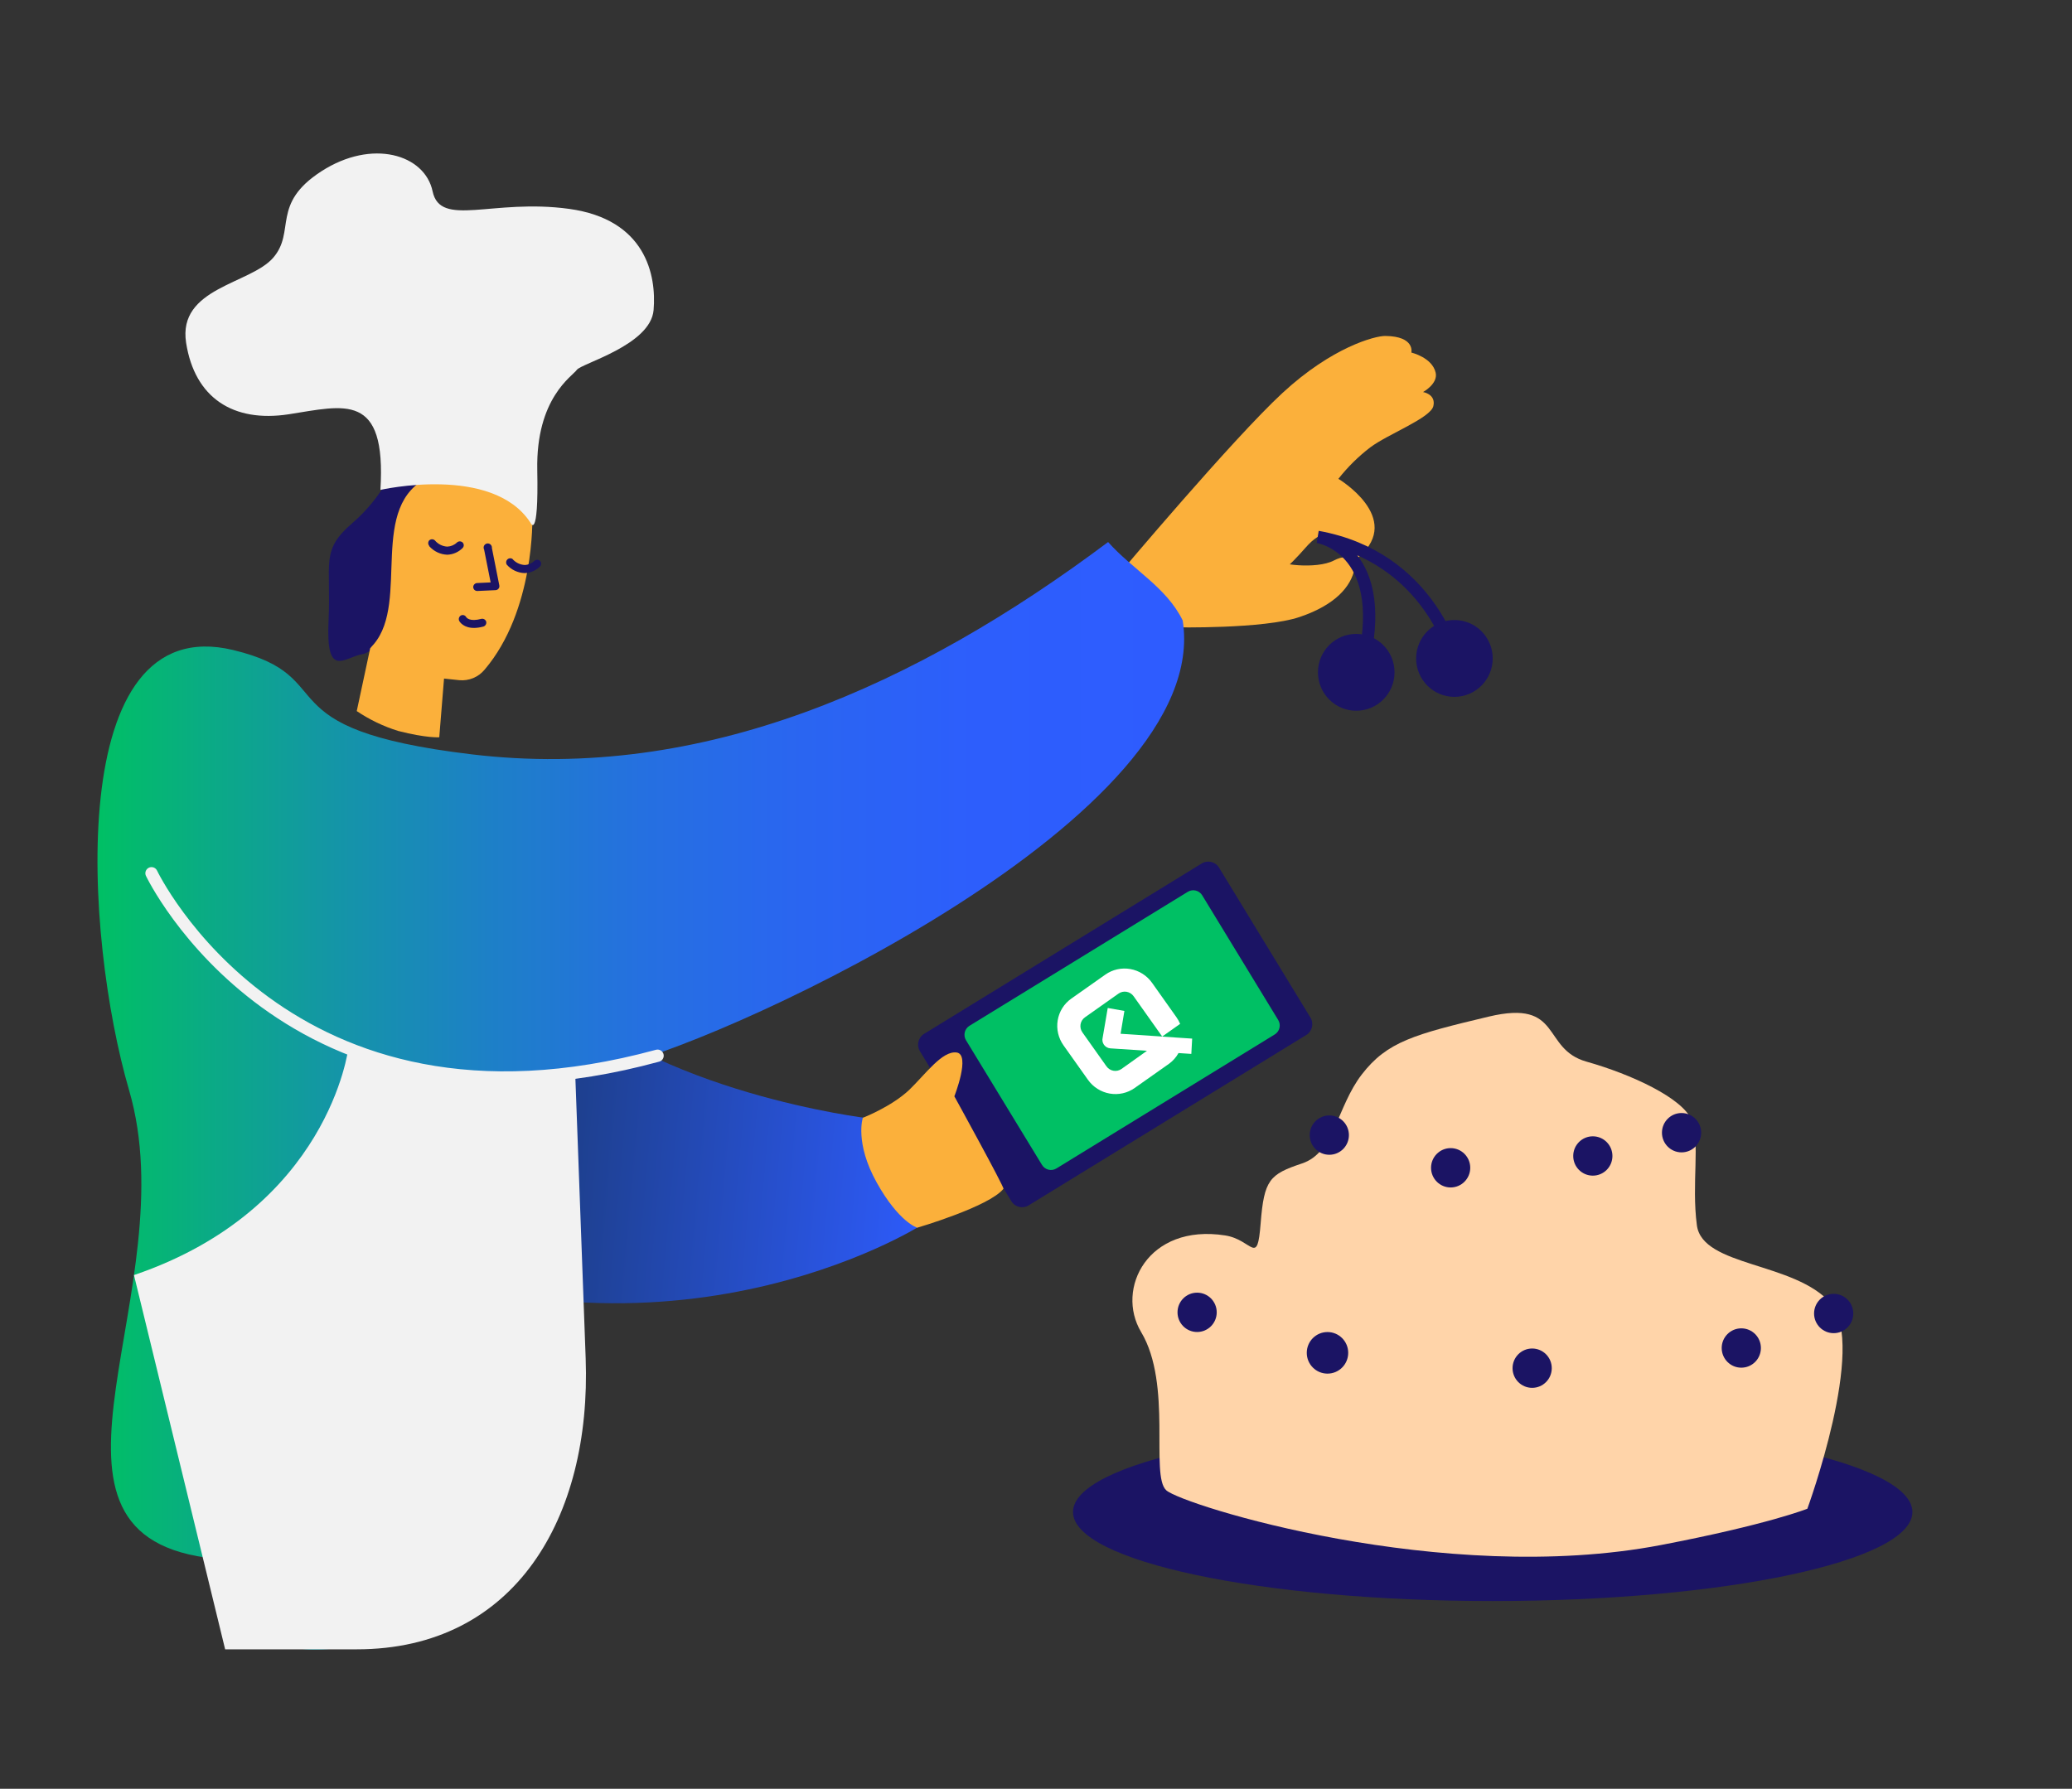 <svg width="337" height="291" viewBox="0 0 337 291" fill="none" xmlns="http://www.w3.org/2000/svg">
<rect x="0" y="0" width="337" height="291" fill="#333333" stroke="none"/>
<path d="M242.781 260.457C280.482 260.457 311.044 253.972 311.044 245.974C311.044 237.975 280.482 231.49 242.781 231.49C205.081 231.49 174.519 237.975 174.519 245.974C174.519 253.972 205.081 260.457 242.781 260.457Z" fill="#1B1464"/>
<path d="M199.274 200.981C186.697 199.006 181.393 209.667 185.599 216.696C190.721 225.24 187.034 240.041 189.69 242.442C192.346 244.844 234.727 258.11 270.098 251.352C287.514 248.023 293.958 245.439 293.958 245.439C293.958 245.439 303.684 218.833 297.786 212.035C291.889 205.236 276.892 206.122 275.989 199.324C275.086 192.525 276.582 185.72 275.106 182.175C273.63 178.63 265.387 174.781 258.027 172.704C250.667 170.628 254.199 162.503 242.12 165.385C230.042 168.267 225.621 169.444 221.503 174.774C217.385 180.105 217.081 187.492 211.777 189.265C206.473 191.037 205.596 191.923 205.037 199.019C204.478 206.116 203.743 201.678 199.274 200.981Z" fill="#FFD4A9"/>
<path d="M69.543 96.412C69.543 96.412 61.866 105.93 58.928 106.423C55.989 106.917 52.99 110.557 53.435 101.012C53.88 91.466 52.087 89.586 57.31 85.094C62.534 80.602 64.448 75.278 64.475 74.879C64.502 74.48 68.121 65.909 68.121 65.909C68.121 65.909 81.682 76.286 81.284 76.848C80.887 77.409 69.543 96.412 69.543 96.412Z" fill="#1B1464"/>
<path d="M283.214 222.493C284.975 222.493 286.402 221.061 286.402 219.293C286.402 217.526 284.975 216.094 283.214 216.094C281.454 216.094 280.026 217.526 280.026 219.293C280.026 221.061 281.454 222.493 283.214 222.493Z" fill="#1B1464"/>
<path d="M298.238 216.878C299.999 216.878 301.426 215.446 301.426 213.679C301.426 211.912 299.999 210.479 298.238 210.479C296.477 210.479 295.05 211.912 295.05 213.679C295.05 215.446 296.477 216.878 298.238 216.878Z" fill="#1B1464"/>
<path d="M273.496 187.465C275.256 187.465 276.684 186.033 276.684 184.266C276.684 182.498 275.256 181.066 273.496 181.066C271.735 181.066 270.308 182.498 270.308 184.266C270.308 186.033 271.735 187.465 273.496 187.465Z" fill="#1B1464"/>
<path d="M213.137 165.543L198.272 141.149C197.682 140.18 196.421 139.875 195.455 140.468L150.301 168.186C149.336 168.778 149.032 170.044 149.623 171.013L164.487 195.407C165.078 196.376 166.339 196.681 167.304 196.088L212.458 168.371C213.423 167.778 213.727 166.512 213.137 165.543Z" fill="#1B1464"/>
<path d="M207.893 165.932L195.532 145.647C195.041 144.84 193.991 144.586 193.188 145.079L157.682 166.874C156.879 167.368 156.626 168.421 157.117 169.227L169.478 189.513C169.97 190.319 171.019 190.573 171.823 190.08L207.328 168.285C208.132 167.792 208.385 166.738 207.893 165.932Z" fill="#00C064"/>
<path d="M53.482 201.272C106.964 226.498 149.729 199.378 149.729 199.378L141.203 181.925C141.203 181.925 106.451 177.832 89.116 160.393C81.614 152.884 72.118 110.266 42.819 121.969C26.38 128.531 32.716 191.477 53.482 201.272Z" fill="url(#paint0_linear_205_1405)"/>
<path d="M140.333 181.844C140.333 181.844 138.985 185.903 142.591 192.37C146.196 198.837 149.182 199.723 149.182 199.723C149.182 199.723 160.89 196.3 163.208 193.391C163.383 193.175 155.221 178.347 155.221 178.347C155.221 178.347 157.917 171.507 155.572 171.216C153.226 170.926 150.55 174.727 147.875 177.305C144.97 180.051 140.333 181.844 140.333 181.844Z" fill="#FBB03B"/>
<path d="M191.105 102.053L182.047 93.354C182.047 93.354 200.461 71.456 208.562 63.954C216.664 56.452 223.653 54.632 225.311 54.653C230.197 54.707 229.55 57.358 229.55 57.358C229.55 57.358 232.954 58.15 233.507 60.639C233.904 62.446 231.451 63.778 231.451 63.778C231.451 63.778 233.574 64.11 233.129 66.058C232.685 68.006 225.715 70.631 222.871 72.775C220.933 74.256 219.19 75.977 217.681 77.896C217.681 77.896 228.277 84.221 221.051 90.567C219.299 92.123 217.904 82.713 212.33 89.106C202.139 100.836 191.105 102.053 191.105 102.053Z" fill="#FBB03B"/>
<path d="M71.444 119.939L72.219 110.388L74.699 110.651C75.473 110.724 76.252 110.606 76.97 110.308C77.687 110.01 78.322 109.54 78.817 108.94C87.02 99.314 86.582 84.113 86.582 84.113C86.582 84.113 80.516 72.782 69.921 77.538C59.682 82.124 66.726 97.791 60.801 104.786C60.606 105.03 60.404 105.206 60.208 105.463L58.024 115.678C60.103 117.078 62.373 118.167 64.764 118.911C69.422 120.102 71.444 119.939 71.444 119.939Z" fill="#FBB03B"/>
<path d="M77.126 95.924C77.03 95.812 76.973 95.672 76.964 95.525C76.963 95.355 77.027 95.19 77.142 95.065C77.257 94.939 77.415 94.862 77.584 94.849L79.801 94.747L78.737 89.396C78.688 89.303 78.661 89.2 78.659 89.094C78.657 88.989 78.679 88.884 78.725 88.789C78.77 88.694 78.837 88.611 78.92 88.546C79.003 88.482 79.1 88.437 79.203 88.417C79.306 88.397 79.412 88.401 79.513 88.429C79.614 88.457 79.708 88.509 79.785 88.58C79.863 88.65 79.924 88.739 79.961 88.837C79.999 88.935 80.014 89.041 80.004 89.146L81.21 95.234C81.23 95.325 81.229 95.418 81.208 95.508C81.187 95.599 81.146 95.683 81.089 95.755C81.031 95.828 80.958 95.887 80.876 95.93C80.793 95.974 80.703 95.999 80.61 96.005L77.638 96.141C77.542 96.143 77.447 96.125 77.359 96.088C77.27 96.051 77.191 95.995 77.126 95.924Z" fill="#1B1464"/>
<path d="M74.888 101.289C74.806 101.199 74.735 101.099 74.679 100.991C74.611 100.836 74.603 100.662 74.656 100.502C74.71 100.341 74.821 100.207 74.969 100.125C75.043 100.086 75.123 100.063 75.206 100.055C75.289 100.048 75.373 100.057 75.453 100.082C75.532 100.107 75.606 100.148 75.67 100.202C75.734 100.256 75.786 100.321 75.825 100.396C75.872 100.463 76.371 101.194 78.291 100.673C78.457 100.637 78.629 100.664 78.775 100.749C78.921 100.834 79.03 100.971 79.08 101.133C79.117 101.298 79.091 101.47 79.007 101.617C78.924 101.763 78.789 101.873 78.629 101.925C76.35 102.54 75.292 101.749 74.888 101.289Z" fill="#1B1464"/>
<path d="M69.812 88.794C69.706 88.671 69.647 88.514 69.647 88.351C69.647 88.188 69.706 88.031 69.812 87.908C69.937 87.792 70.1 87.728 70.27 87.728C70.441 87.728 70.604 87.792 70.729 87.908C70.978 88.207 71.287 88.452 71.635 88.627C71.982 88.801 72.362 88.902 72.751 88.923C73.341 88.899 73.903 88.659 74.328 88.246C74.452 88.132 74.615 88.069 74.783 88.069C74.951 88.069 75.114 88.132 75.238 88.246C75.298 88.305 75.345 88.376 75.378 88.454C75.41 88.532 75.427 88.615 75.427 88.7C75.427 88.784 75.41 88.867 75.378 88.945C75.345 89.023 75.298 89.094 75.238 89.153C74.578 89.817 73.692 90.206 72.757 90.242C72.196 90.223 71.645 90.089 71.137 89.849C70.629 89.608 70.176 89.265 69.805 88.842L69.812 88.794Z" fill="#1B1464"/>
<path d="M82.383 91.784C82.321 91.654 82.301 91.507 82.328 91.365C82.355 91.224 82.426 91.094 82.532 90.996C82.637 90.897 82.771 90.836 82.914 90.819C83.057 90.803 83.202 90.833 83.326 90.905C83.577 91.203 83.886 91.446 84.234 91.619C84.581 91.792 84.961 91.892 85.349 91.913C85.939 91.888 86.5 91.647 86.926 91.237C87.05 91.123 87.212 91.059 87.381 91.059C87.549 91.059 87.711 91.123 87.836 91.237C87.949 91.361 88.012 91.524 88.012 91.693C88.012 91.862 87.949 92.025 87.836 92.15C87.17 92.809 86.283 93.195 85.349 93.232C84.788 93.217 84.236 93.084 83.729 92.843C83.222 92.602 82.77 92.258 82.403 91.832L82.383 91.784Z" fill="#1B1464"/>
<path d="M191.105 102.053C191.105 102.053 205.522 102.351 211.386 100.369C217.25 98.387 219.724 95.383 220.317 92.535C220.478 91.717 219.804 89.694 216.947 91.182C214.089 92.67 207.511 91.818 207.565 90.979C207.618 90.14 191.105 102.053 191.105 102.053Z" fill="#FBB03B"/>
<path d="M101.1 173.178C84.62 177.237 107.307 172.576 93.585 174.531C81.257 236.09 90.639 257.433 65.829 265.443C31.61 276.49 46.957 252.59 33.518 253.388C1.685 248.943 30.397 209.552 21.002 177.379C13.695 152.349 10.332 99.097 37.932 105.747C56.184 110.151 41.909 118.559 76.748 122.72C114.276 127.198 149.055 111.531 180.227 88.179C184.211 92.657 189.71 95.505 192.359 100.937C197.407 132.704 119.776 168.551 101.1 173.178Z" fill="url(#paint1_linear_205_1405)"/>
<path d="M24.642 142.06C24.642 142.06 46.594 188.196 106.95 171.744" stroke="#F2F2F2" stroke-width="2" stroke-linecap="round" stroke-linejoin="round"/>
<path d="M86.272 85.026C86.272 85.026 87.62 88.192 87.384 76.476C87.148 64.759 93.093 61.208 93.821 60.166C94.549 59.124 105.818 56.148 106.303 50.445C106.788 44.742 105.016 35.691 92.56 33.979C80.105 32.268 71.619 37.105 70.359 31.118C69.098 25.131 60.552 22.527 52.282 27.857C44.012 33.188 48.157 37.646 44.423 41.941C40.689 46.237 28.881 46.792 30.269 55.755C31.658 64.719 37.919 68.791 46.978 67.391C56.036 65.99 62.857 63.697 61.873 79.696C61.873 79.696 80.091 75.522 86.272 85.026Z" fill="#F2F2F2"/>
<path d="M194.705 216.689C196.465 216.689 197.893 215.256 197.893 213.489C197.893 211.722 196.465 210.29 194.705 210.29C192.944 210.29 191.517 211.722 191.517 213.489C191.517 215.256 192.944 216.689 194.705 216.689Z" fill="#1B1464"/>
<path d="M249.198 225.774C250.958 225.774 252.386 224.341 252.386 222.574C252.386 220.807 250.958 219.375 249.198 219.375C247.437 219.375 246.01 220.807 246.01 222.574C246.01 224.341 247.437 225.774 249.198 225.774Z" fill="#1B1464"/>
<path d="M216.206 187.857C217.966 187.857 219.394 186.425 219.394 184.658C219.394 182.891 217.966 181.458 216.206 181.458C214.445 181.458 213.018 182.891 213.018 184.658C213.018 186.425 214.445 187.857 216.206 187.857Z" fill="#1B1464"/>
<path d="M235.94 193.175C237.701 193.175 239.128 191.742 239.128 189.975C239.128 188.208 237.701 186.775 235.94 186.775C234.179 186.775 232.752 188.208 232.752 189.975C232.752 191.742 234.179 193.175 235.94 193.175Z" fill="#1B1464"/>
<path d="M259.065 191.253C260.826 191.253 262.253 189.821 262.253 188.054C262.253 186.287 260.826 184.854 259.065 184.854C257.304 184.854 255.877 186.287 255.877 188.054C255.877 189.821 257.304 191.253 259.065 191.253Z" fill="#1B1464"/>
<path d="M215.909 223.461C217.77 223.461 219.279 221.946 219.279 220.078C219.279 218.21 217.77 216.696 215.909 216.696C214.048 216.696 212.539 218.21 212.539 220.078C212.539 221.946 214.048 223.461 215.909 223.461Z" fill="#1B1464"/>
<path d="M236.574 107.113C236.574 107.113 232.564 90.648 214.332 87.347C214.332 87.347 225.743 89.065 221.894 107.113" stroke="#1B1464" stroke-width="2" stroke-miterlimit="10"/>
<path d="M56.656 170.533C56.656 170.533 53.529 196.632 21.79 207.428L36.618 268.311H58.024C83.798 268.311 96.2 246.84 95.256 220.958L93.551 174.531C93.551 174.531 74.611 179.693 56.656 170.533Z" fill="#F2F2F2"/>
<path d="M236.554 113.364C239.993 113.364 242.782 110.566 242.782 107.113C242.782 103.661 239.993 100.863 236.554 100.863C233.114 100.863 230.326 103.661 230.326 107.113C230.326 110.566 233.114 113.364 236.554 113.364Z" fill="#1B1464"/>
<path d="M220.586 115.623C224.026 115.623 226.814 112.825 226.814 109.373C226.814 105.921 224.026 103.122 220.586 103.122C217.147 103.122 214.358 105.921 214.358 109.373C214.358 112.825 217.147 115.623 220.586 115.623Z" fill="#1B1464"/>
<path d="M193.763 171.449L193.899 168.96L189.007 168.636L191.942 166.563C191.784 166.183 191.584 165.822 191.346 165.486L187.382 159.892C186.967 159.304 186.441 158.802 185.834 158.416C185.226 158.031 184.55 157.768 183.843 157.643C183.137 157.518 182.414 157.534 181.716 157.689C181.018 157.845 180.359 158.137 179.777 158.549L174.234 162.459C173.058 163.29 172.265 164.557 172.029 165.982C171.792 167.406 172.132 168.872 172.974 170.056L176.943 175.649C177.358 176.237 177.883 176.738 178.49 177.124C179.097 177.511 179.773 177.774 180.48 177.899C181.186 178.024 181.909 178.008 182.607 177.853C183.305 177.698 183.963 177.406 184.546 176.995L190.089 173.085C190.745 172.621 191.288 172.015 191.677 171.311L193.763 171.449ZM182.405 173.895C182.218 174.028 182.006 174.122 181.781 174.172C181.556 174.223 181.324 174.228 181.096 174.188C180.868 174.148 180.65 174.063 180.455 173.938C180.259 173.814 180.09 173.652 179.957 173.462L176.049 167.947C175.778 167.566 175.669 167.094 175.745 166.635C175.821 166.177 176.076 165.769 176.454 165.501L181.928 161.633C182.307 161.367 182.778 161.262 183.237 161.343C183.696 161.424 184.106 161.684 184.376 162.066L188.948 168.513C188.974 168.53 189.016 168.623 189.016 168.623L182.259 168.172L182.878 164.458L180.167 163.978L179.344 168.803C179.291 169 179.283 169.206 179.32 169.408C179.357 169.609 179.438 169.8 179.557 169.967C179.678 170.135 179.835 170.274 180.017 170.374C180.198 170.474 180.399 170.533 180.605 170.546L186.549 170.943L182.405 173.895Z" fill="white"/>
<defs>
<linearGradient id="paint0_linear_205_1405" x1="35.047" y1="151.264" x2="155.64" y2="162.078" gradientUnits="userSpaceOnUse">
<stop offset="0.51" stop-color="#1E4090"/>
<stop offset="1" stop-color="#2E5CFF"/>
</linearGradient>
<linearGradient id="paint1_linear_205_1405" x1="15.859" y1="178.258" x2="192.615" y2="178.258" gradientUnits="userSpaceOnUse">
<stop stop-color="#00C064"/>
<stop offset="0.09" stop-color="#09AD81"/>
<stop offset="0.22" stop-color="#1495A7"/>
<stop offset="0.36" stop-color="#1D80C7"/>
<stop offset="0.5" stop-color="#2570E0"/>
<stop offset="0.65" stop-color="#2A65F1"/>
<stop offset="0.81" stop-color="#2D5EFC"/>
<stop offset="1" stop-color="#2E5CFF"/>
</linearGradient>
</defs>
</svg>
